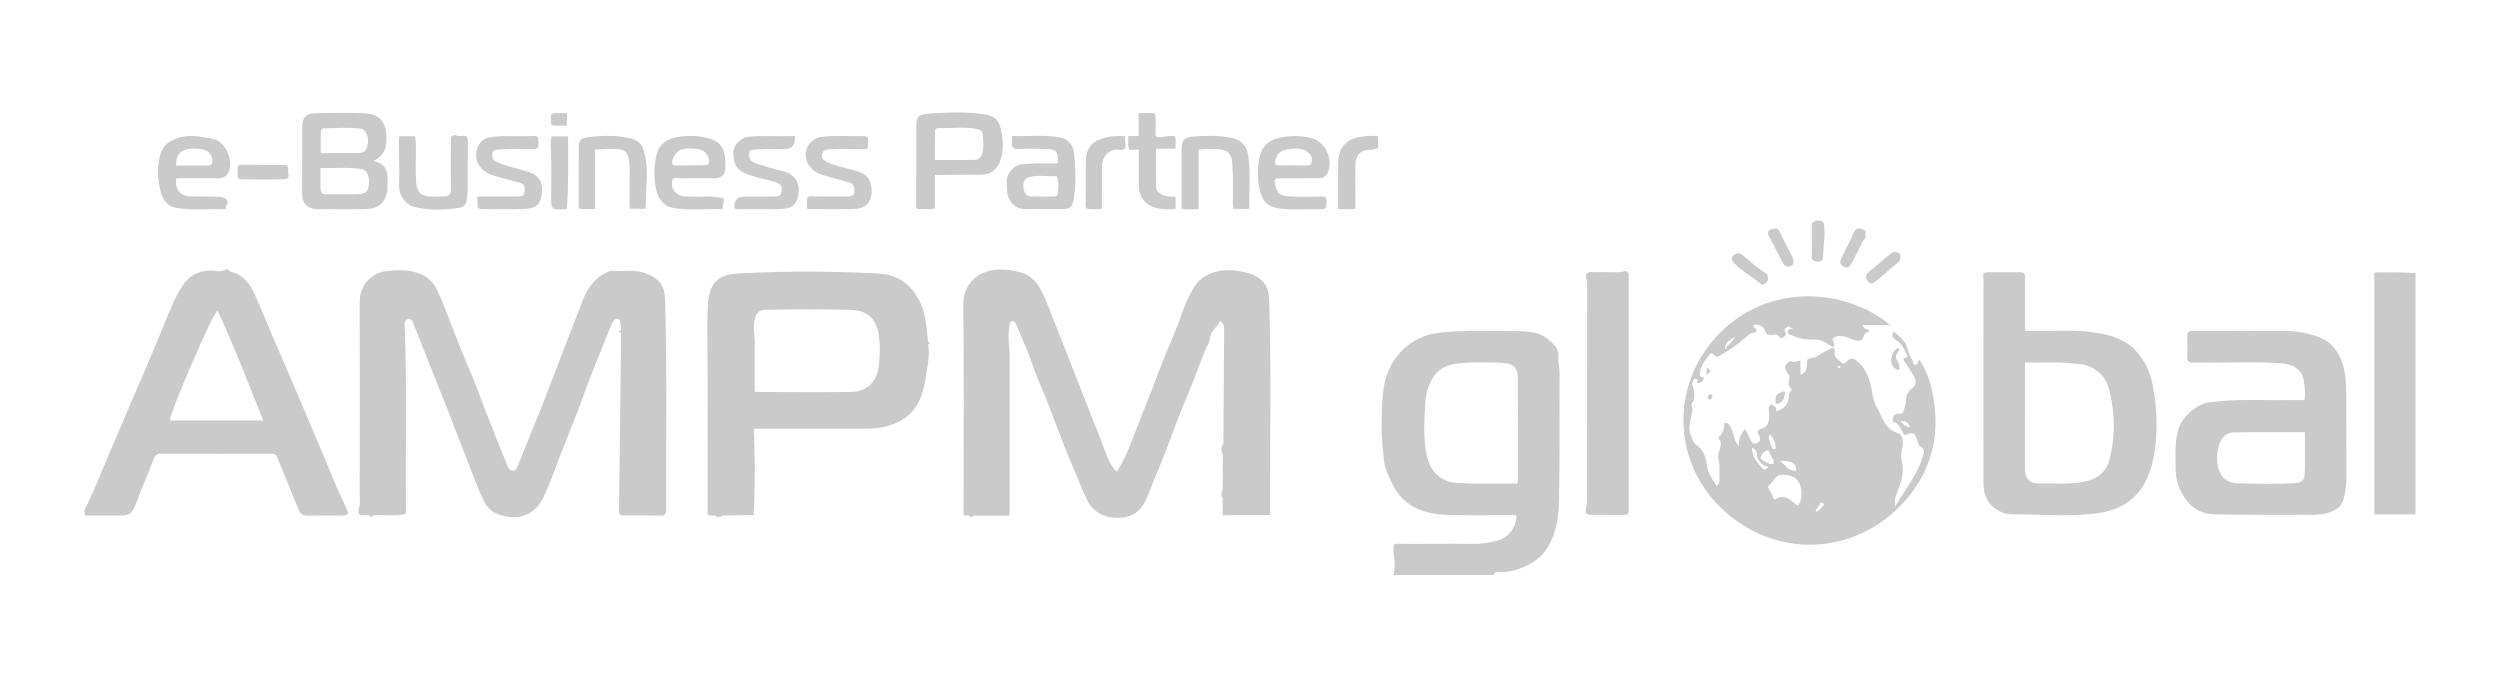 <?xml version="1.0" encoding="UTF-8"?>
<svg id="_레이어_1" data-name="레이어_1" xmlns="http://www.w3.org/2000/svg" version="1.1" viewBox="0 0 200 55">
  <!-- Generator: Adobe Illustrator 29.8.1, SVG Export Plug-In . SVG Version: 2.1.1 Build 2)  -->
  <defs>
    <style>
      .st0 {
        fill: #cacaca;
      }
    </style>
  </defs>
  <path class="st0" d="M124.681,28.59c.034-.234-.049-.636-.229-.856-.457-.557-1.015-.99-1.769-1.131-.865-.161-1.739-.095-2.604-.117-1.589-.041-3.18-.052-4.77.111-1.633.167-2.893.901-3.794,2.246-.707,1.056-.898,2.273-.947,3.494-.05,1.241-.08,2.489.078,3.73.055.431.047.899.163,1.283.126.411.329.837.518,1.248.447.969,1.115,1.686,2.126,2.131,1.17.515,2.406.466,3.614.485,1.269.019,2.545-.001,3.818-.021.149-.002.306-.025.436.075-.034.94-.639,1.709-1.386,1.933-.676.203-1.359.321-2.08.31-1.903-.03-3.808.011-5.712-.006-.747-.007-.668-.111-.669.727,0,.073.03.147.04.221.074.518.103,1.035-.042,1.548h8.02c.077-.266.285-.285.51-.262.495.051.968-.041,1.433-.199,1.141-.388,2.053-1.023,2.601-2.148.53-1.087.664-2.255.687-3.405.068-3.412.019-6.826.042-10.24.002-.387-.145-.746-.085-1.155h0ZM121.431,38.493c0,.042-.025.085-.057.19-1.461,0-2.903.038-4.342-.023-.433-.018-.895-.016-1.33-.203-.89-.381-1.348-1.089-1.543-1.968-.324-1.458-.223-2.934-.122-4.411.045-.664.26-1.272.567-1.818.428-.76,1.195-1.094,2.062-1.187.991-.106,1.986-.083,2.98-.071.318.004.639.035.953.088.511.086.82.437.824,1.042.017,2.787.009,5.574.009,8.361h0Z"/>
  <path class="st0" d="M189.944,21.797v19.355h3.296v-19.299c-1.095-.078-2.191-.069-3.296-.057h0Z"/>
  <path class="st0" d="M101.524,23.838c-.035-1.018-.627-1.71-1.65-1.983-.828-.221-1.63-.35-2.529-.137-.899.213-1.488.681-1.911,1.405-.328.561-.611,1.161-.817,1.775-.527,1.566-1.248,3.055-1.823,4.602-.717,1.929-1.513,3.831-2.248,5.754-.324.848-.671,1.678-1.19,2.471-.094-.081-.166-.133-.225-.196-.05-.053-.088-.119-.127-.181-.454-.7-.678-1.498-.978-2.263-.814-2.069-1.63-4.137-2.444-6.206-.531-1.348-1.052-2.7-1.59-4.046-.249-.622-.48-1.253-.83-1.829-.335-.552-.783-.993-1.411-1.184-.686-.208-1.398-.303-2.119-.237-1.287.117-2.588,1.057-2.568,2.734.064,5.426.019,10.852.019,16.279,0,.209-.031.425.047.63.144.011.281.022.418.033.127.132.251.132.372-.007h2.832c.014-.145.024-.205.024-.265,0-4.267,0-8.535-.003-12.802,0-.12-.019-.24-.034-.36-.078-.622-.083-1.241.029-1.86.024-.131.062-.249.195-.274.157-.03.246.073.306.214.313.745.645,1.481.944,2.231.354.891.641,1.808,1.023,2.686.958,2.202,1.696,4.489,2.663,6.69.369.841.676,1.714,1.094,2.534.543,1.065,1.513,1.422,2.642,1.372,1.04-.045,1.716-.635,2.112-1.571.27-.637.493-1.295.768-1.926.851-1.957,1.504-3.988,2.34-5.949.565-1.326,1.054-2.685,1.583-4.026.11-.278.339-.541.354-.821.034-.646.596-.932.801-1.451.34.185.339.447.338.718-.022,3.032-.041,6.065-.061,9.097-.228.293-.172.598-.04.907-.001.272-.002.543-.004.815v.107c-.001.607-.003,1.213-.004,1.82h0c-.138.244-.136.489-.006.735v1.348h.563c.035-.003.07-.006.105-.009,1.007-.002,2.013-.003,3.02-.005.104-.004.113-.07.101-.15-.022-5.74.119-11.481-.079-17.221h0Z"/>
  <path class="st0" d="M53.205,23.938c-.031-1.018-.399-1.65-1.578-2.087-.913-.338-1.847-.109-2.768-.175-.055-.004-.113.033-.168.055-1.103.435-1.696,1.313-2.097,2.363-.411,1.077-.835,2.149-1.249,3.225-.656,1.703-1.299,3.411-1.968,5.108-.609,1.545-1.253,3.078-1.864,4.623-.109.277-.184.607-.517.606-.282,0-.372-.326-.466-.557-.603-1.494-1.203-2.989-1.789-4.491-.31-.796-.579-1.618-.914-2.394-.395-.915-.775-1.846-1.147-2.767-.577-1.43-1.07-2.897-1.735-4.29-.301-.63-.817-1.077-1.527-1.32-.848-.29-1.712-.235-2.551-.14-1.141.128-2.092,1.14-2.089,2.374.011,4.435.004,8.87.004,13.306,0,.975-.021,1.952.012,2.926.01.29-.27.571-.021.86.024.047.058.074.114.053.213-.002.425-.004.637-.007.121.183.241.185.359-.002.846-.043,1.701.127,2.534-.092.091-.157.053-.313.052-.461-.035-4.81.09-9.62-.09-14.429-.01-.265-.053-.617.257-.691.358-.085.41.3.505.536.921,2.3,1.836,4.602,2.742,6.907.739,1.88,1.461,3.767,2.198,5.648.188.481.386.96.613,1.424.241.493.61.89,1.136,1.084,1.423.526,2.879.224,3.634-1.326.564-1.159.96-2.384,1.432-3.579.65-1.643,1.322-3.279,1.916-4.945.492-1.376,1.063-2.725,1.602-4.084.188-.474.375-.949.589-1.41.073-.157.214-.31.434-.273.206.035.186.219.208.362.026.18.03.362.044.544-.067.011-.134.022-.203.034.029.129.114.147.201.162-.024,2.236-.047,4.471-.073,6.707-.028,2.494-.055,4.988-.091,7.482-.004.269.032.456.361.422h.11c.935.006,1.872-.006,2.807.026.4.014.499-.142.497-.504-.029-5.604.078-11.209-.093-16.811h0Z"/>
  <path class="st0" d="M153.539,28.779c-.183.127-.008.396-.298.397-.256,0-.183-.203-.239-.317-.144-.295-.315-.59-.385-.905-.149-.664-.639-1.025-1.122-1.433-.282.415.037.581.269.738.469.319.621.821.858,1.259-.114.154-.315.06-.362.214.284.454.576.898.844,1.356.213.365.225.71-.16,1.001-.322.243-.466.563-.466.985,0,.289-.131.581-.218.867-.033.108-.122.16-.251.154-.458-.023-.564.093-.592.643.614.094.609.724.953,1.07.781-.248.778-.247,1.055.565.043.126.098.296.198.345.408.202.292.515.199.811-.266.848-.701,1.625-1.181,2.362-.331.508-.662,1.026-1.028,1.625-.051-.387-.03-.642.076-.906.357-.886.701-1.77.446-2.767-.13-.507.116-1.021.089-1.543-.019-.353-.154-.581-.486-.683-.303-.093-.528-.267-.741-.503-.398-.443-.535-1.016-.832-1.504-.27-.443-.349-.915-.431-1.403-.145-.863-.417-1.67-1.111-2.273-.309-.268-.605-.354-.906.008-.109.132-.252.2-.397.068-.262-.237-.628-.414-.545-.871.022-.121-.009-.244-.14-.313-.241.057-.922.429-1.143.6-.106.082-.239.157-.369.177-.196.03-.378.076-.545.16-.044.929-.085,1.029-.538,1.202v-1.092c-.255-.086-.388.176-.611.056-.214-.116-.374.04-.514.188-.166.175-.117.349-.026.545.107.23.336.449.255.71-.101.328-.063.581.2.768-.094.198-.233.358-.239.523-.025.686-.373,1.082-1.035,1.244.117-.338-.15-.431-.375-.569-.268.188-.184.436-.168.648.047.615,0,1.157-.734,1.358-.063.017-.185.113-.184.234.032.075.059.145.092.211.123.247.21.492-.115.653-.338.167-.464-.084-.583-.32-.126-.249-.242-.503-.382-.794-.417.405-.536.858-.509,1.371-.453-.479-.384-1.135-.721-1.627-.112-.163-.203-.305-.455-.199.05.458-.172.825-.479,1.17.236.216.241.474.165.752-.078.288-.228.579-.15.877.147.556.058,1.116.083,1.674.009.195-.016.38-.211.546-.377-.556-.72-1.083-.808-1.762-.075-.576-.255-1.124-.788-1.507-.27-.194-.4-.529-.513-.871-.22-.67.041-1.282.157-1.905.044-.236-.176-.444-.01-.649.23-.284.159-.61.139-.922-.011-.168-.099-.329-.136-.498-.042-.196.076-.342.2-.472.027-.028.122-.024.165.001.15.089-.057.209.01.313.336.068.483-.116.577-.43-.393.037-.378-.211-.328-.467.117-.599.5-1.037.853-1.466.272.021.328.398.66.221.802-.43,1.544-.939,2.208-1.553.223-.206.439-.365.726-.331.193-.308-.173-.362-.208-.553.29-.199.881.04.975.441.068.292.212.306.448.315.216.008.484-.124.639.116.096.149.174.191.324.099.153-.094.306-.25.21-.398-.206-.318.056-.377.201-.521.138.083.255.154.441.266-.424-.107-.518.05-.44.346.645.277,1.274.515,1.975.453.456-.041.853.145,1.234.368.137.08.267.171.4.257.226-.272-.081-.459-.04-.689.145-.17.339-.211.565-.217.398-.011.733.175,1.085.307.32.12.736.101.794-.185.07-.344.294-.4.532-.536-.172-.189-.528-.07-.563-.462h2.172c-3.144-2.672-9.108-3.543-13.295.333-4.275,3.957-4.281,10.438-.182,14.338,4.609,4.385,11.344,3.621,15.049-1.046,1.937-2.44,2.434-5.229,1.818-8.222-.188-.916-.476-1.835-1.055-2.628l-.002-.002ZM152.02,33.704c.479-.057.634.14.791.48-.397-.018-.507-.275-.791-.48ZM138.766,26.966c-.161.46-.576.578-.756.986-.02-.427.17-.664.756-.986ZM143.67,37.67c-.565.012-.822-.438-1.266-.792.904-.075,1.366.242,1.266.792ZM141.632,34.753c.247.353.457.702.431,1.142-.265.085-.307-.067-.368-.241-.239-.678-.244-.676-.062-.902h0ZM140.901,36.443c.113-.177.247-.35.462-.41.179-.05.194.137.224.224.097.275.382.487.29.871-.392.032-.653-.193-.932-.357-.117-.068-.113-.221-.045-.329h0ZM141.009,37.477c-.418-.461-.881-.903-.853-1.675.508.212.346.645.495.934.171.331.426.526.824.621-.183.178-.31.293-.466.121h0ZM143.813,40.461c-.558-.415-1.051-1.046-1.852-.467-.183-.361-.352-.692-.545-1.072.387-.261.569-.859,1.024-.927.336-.051.84.024,1.155.233.599.398.712,1.694.219,2.233h0ZM145.253,40.944c.011-.336.398-.441.36-.786.121.059.208.102.354.173-.238.247-.369.522-.714.614h0ZM146.97,29.328c.083-.021.165-.041.257-.064,0,.244-.12.203-.257.064Z"/>
  <path class="st0" d="M26.321,37.505c-.889-2.176-1.831-4.328-2.744-6.494-.547-1.298-1.115-2.588-1.676-3.879-.563-1.295-1.051-2.624-1.679-3.892-.365-.738-.921-1.293-1.754-1.501-.152-.038-.241-.281-.372-.188-.422.301-.88.063-1.305.087-.963.055-1.683.428-2.184,1.207-.619.962-1.043,2.027-1.466,3.08-.809,2.013-1.68,4-2.537,5.993-.604,1.405-1.202,2.813-1.803,4.219-.648,1.52-1.246,3.061-1.98,4.544-.084.17-.078.303-.004.564.895,0,1.796.001,2.698,0,.582-.001,1.006-.006,1.288-.774.464-1.267,1.022-2.51,1.502-3.778.085-.223.209-.396.525-.395,2.964.013,5.928.011,8.892.004.253,0,.379.082.474.32.552,1.379,1.131,2.747,1.681,4.126.138.344.347.504.72.5.919-.009,1.839-.006,2.758-.001.19.001.357-.027.504-.197-.06-.148-.114-.305-.184-.454-.477-1.019-.933-2.052-1.357-3.09h.002ZM13.582,33.637c.041-.691,3.365-8.438,3.823-8.807,1.322,2.89,2.468,5.817,3.65,8.807h-7.474,0Z"/>
  <path class="st0" d="M171.011,28.222c-1.071-1.236-2.546-1.538-4.066-1.696-1.162-.121-2.332-.048-3.499-.057-.471-.004-.943,0-1.427,0-.009-.14-.02-.229-.02-.318-.003-1.325-.013-2.651,0-3.976.002-.299-.088-.402-.392-.397-.798.014-1.597-.002-2.396.001-.582.002-.582.007-.534.563.007.091,0,.183,0,.274-.002,5.348-.012,10.695-.001,16.043.002,1.08.448,1.907,1.524,2.347.375.154.737.136,1.11.139,2.166.011,4.337.209,6.496-.091,1.468-.205,2.736-.803,3.572-2.082.645-.987.9-2.095,1.044-3.258.206-1.663.096-3.302-.211-4.932-.177-.944-.56-1.816-1.202-2.557h0ZM168.764,36.762c-.298,1.161-1.171,1.64-2.251,1.816-1.133.185-2.284.075-3.426.094-.722.012-1.098-.434-1.097-1.157.005-2.665.004-5.331.006-7.996v-.525c1.276.059,2.481-.076,3.69.07.421.051.851.03,1.257.173.987.347,1.591,1.032,1.828,2.044.43,1.828.462,3.654-.007,5.481h0Z"/>
  <path class="st0" d="M187.426,29.159c-.317-1.026-.895-1.803-1.962-2.205-.862-.325-1.739-.477-2.646-.482-2.119-.011-4.239-.004-6.358-.003-.353,0-.707.009-1.06.004-.302-.004-.436.104-.42.432.027.563.019,1.128.002,1.691-.009.298.106.417.401.407.276-.01.553.002.829.005,2.13.022,4.262-.094,6.391.067.856.065,1.561.539,1.68,1.26.088.533.168,1.073.075,1.67-.388,0-.754-.005-1.12.001-2.168.035-4.342-.115-6.503.182-1.046.144-2.212,1.213-2.49,2.225-.278,1.014-.202,2.043-.196,3.071.005.901.272,1.719.801,2.449.546.754,1.31,1.187,2.228,1.21,2.041.05,4.085.035,6.126.045.43.002.86-.022,1.29-.007.676.024,1.346.004,1.987-.232.518-.191.896-.549,1.029-1.087.137-.553.208-1.118.204-1.695-.014-2.225.005-4.449-.012-6.674-.006-.783-.042-1.572-.277-2.33h.001ZM184.378,37.907c-.02.591-.303.733-.97.758-1.456.055-2.918.047-4.375.005-.776-.022-1.474-.397-1.633-1.549-.084-.607-.036-1.225.246-1.812.218-.453.572-.712,1.031-.719,1.884-.027,3.769-.011,5.711-.011,0,1.138.027,2.234-.011,3.327h0Z"/>
  <path class="st0" d="M130.299,22.043c-.008-.201-.098-.393-.327-.342-.728.163-1.461.03-2.191.075-.288.017-.63-.092-.845.109-.177.166.04.441.04.678-.012,5.758-.008,11.516-.012,17.274,0,.252.002.499-.066.758-.127.482-.005.586.511.587.752.002,1.504.004,2.256.01.628.006.632.008.632-.641.001-3.032,0-6.062,0-9.094h-.003v-8.683c0-.244.012-.488.003-.731h0Z"/>
  <path class="st0" d="M25.349,16.727c1.289.021,2.578.019,3.866.001.99-.014,1.537-.424,1.749-1.32.072-.303.011-.635.034-.952.057-.76-.139-1.358-1.131-1.581.881-.423,1.064-1.059,1.048-1.85-.027-1.307-.53-1.92-1.845-1.967-1.272-.045-2.547-.025-3.82-.004-.755.013-1.069.347-1.072,1.095-.009,1.796.011,3.592-.012,5.388-.009.719.434,1.177,1.183,1.188h0ZM25.659,10.546c.001-.155.09-.283.244-.283.991-.001,1.987-.103,2.974.037.388.055.641.681.545,1.2-.114.62-.255.742-.908.747-.932.006-1.864.002-2.857.002,0-.614-.002-1.158.002-1.703ZM25.641,13.432c1.13.047,2.209-.083,3.281.099.404.068.617.465.597,1.084-.022.671-.228.901-.89.917-.826.019-1.653.003-2.48.011-.367.004-.526-.154-.513-.525.017-.5.004-1.001.004-1.586h0Z"/>
  <path class="st0" d="M80.039,12.815c.233-.702.231-1.407.101-2.133-.184-1.026-.437-1.393-1.469-1.545-1.444-.213-2.912-.139-4.36-.045-.922.06-1.001.27-1.004,1.201-.006,1.98-.007,3.961-.006,5.942,0,.16-.052.338.109.497.434-.024.89.044,1.379-.047v-2.692h.572c1.029-.004,2.057-.004,3.086-.016.81-.009,1.339-.402,1.591-1.164h0ZM77.942,12.796c-1.024.009-2.049.003-3.145.003,0-.801-.003-1.542.002-2.282.001-.182.119-.28.299-.274,1.018.039,2.038-.132,3.056.074.298.06.465.226.477.461.025.506.101,1.019-.063,1.523-.102.315-.3.493-.625.496h0Z"/>
  <path class="st0" d="M82.01,16.726c.874-.024,1.75.006,2.625.006,1.057,0,1.157-.069,1.302-1.089.158-1.116.106-2.24-.01-3.355-.068-.653-.418-1.163-1.105-1.291-1.271-.236-2.555-.076-3.863-.118,0,.206.017.358-.004.505-.063.439.142.548.554.532.72-.027,1.443-.014,2.164,0,.833.016,1.031.255.934,1.156h-1.453c-.488,0-.972.038-1.459.075-.515.039-1.016.636-1.111,1.024-.096.388-.019.764-.009,1.148.017.646.574,1.429,1.434,1.405h0ZM82.404,14.154c.661-.176,1.338-.017,2.005-.068.042-.003.114.009.127.037.221.445.117.921.087,1.379-.018.276-.327.212-.531.221-.245.011-.491.002-.737.002v-.007c-.261,0-.523-.014-.783.003-.459.029-.622-.273-.684-.63-.093-.525.082-.822.515-.938h0Z"/>
  <path class="st0" d="M14.059,16.62c1.313.242,2.652.075,4.032.116-.124-.275.263-.431.073-.707-.221-.322-.566-.283-.875-.295-.705-.027-1.412.003-2.117-.024-.787-.031-1.251-.671-1.056-1.446,1.065,0,2.138.002,3.21-.001.341-.001.681-.029.885-.359.538-.871-.068-2.43-1.049-2.761-.378-.128-.766-.127-1.145-.199-.826-.156-1.603-.059-2.34.33-.423.224-.698.592-.834,1.039-.306,1.003-.239,2.021.005,3.018.154.626.564,1.172,1.21,1.291h0ZM15.911,11.91c.534.05.975.223,1.069.835.047.305-.019.502-.385.499-.825-.007-1.65-.002-2.5-.002-.095-1.287.935-1.414,1.816-1.331h0Z"/>
  <path class="st0" d="M57.814,16.734c-.048-.323.163-.576.061-.902-.452-.021-.863-.134-1.294-.113-.566.027-1.135.007-1.703.005-.317-.001-.595-.109-.83-.321-.304-.274-.35-.66-.263-.995.075-.291.428-.137.653-.141.89-.016,1.78,0,2.669-.007.53-.004.867-.22.896-.594.03-.378.062-.77-.003-1.138-.131-.745-.403-1.211-1.296-1.458-.842-.232-1.706-.251-2.567-.093-.787.144-1.392.538-1.597,1.35-.242.958-.26,1.938-.037,2.895.159.677.578,1.263,1.297,1.399,1.312.247,2.649.07,4.012.113h0ZM53.811,12.765c.178-.542.508-.842,1.075-.873.393-.021.789-.019,1.175.085.359.096.683.573.667.943-.011.266-.198.288-.378.295-.397.014-.795.004-1.193.004v.019c-.336,0-.673-.007-1.009.002-.364.009-.45-.132-.337-.476h0Z"/>
  <path class="st0" d="M105.023,11.084c-.899-.259-1.817-.262-2.742-.046-.839.195-1.324.69-1.509,1.507-.18.794-.177,1.617-.043,2.39.242,1.402.876,1.693,1.929,1.78,1.021.084,2.054.012,3.082.02.433.003.369-.301.388-.566.019-.282-.031-.457-.393-.448-.828.023-1.659.045-2.485-.005-1.029-.062-1.069-.259-1.256-1.05-.056-.24.017-.413.327-.405.522.012,1.043.003,1.565.003v-.002c.522,0,1.043.005,1.565-.002.307-.004.586-.099.735-.386.512-.985-.093-2.483-1.163-2.79h0ZM104.902,13.073c-.069.225-.366.155-.574.16-.306.007-.614.002-.921.002v-.009c-.368,0-.737.005-1.105-.002-.229-.004-.349-.047-.286-.356.122-.602.49-.854,1.056-.931.595-.08,1.173-.131,1.663.333.253.24.246.545.167.803h0Z"/>
  <path class="st0" d="M95.889,16.719v-4.753c.596-.045,1.163-.086,1.726-.017.63.076.909.402.959,1.018.07.88.073,1.76.067,2.641-.002.361-.051.724.032,1.103h1.279c-.042-1.439.104-2.865-.095-4.28-.109-.774-.607-1.248-1.284-1.391-.956-.203-1.913-.194-2.864-.137-1.06.064-1.185.252-1.188,1.322-.005,1.49-.001,2.98-.001,4.465.467.136.902.028,1.371.03h0Z"/>
  <path class="st0" d="M47.603,16.718v-4.743c.701-.047,1.354-.121,2.013-.018.388.06.586.29.657.658.175.903.06,1.814.09,2.721.015.451-.044.906.036,1.362h1.225c.063-.396.035-.761.054-1.124.053-.985.146-1.98-.039-2.959-.223-1.179-.55-1.468-1.714-1.646-.941-.145-1.88-.122-2.824-.005-.62.078-.801.224-.803.833-.006,1.523-.004,3.046-.004,4.569,0,.118-.03.247.104.352h1.205Z"/>
  <path class="st0" d="M31.928,14.856c-.03.758.497,1.51,1.249,1.704,1.194.306,2.419.242,3.629.053.326-.05.498-.341.545-.661.042-.285.061-.576.063-.864.007-1.097.006-2.194.004-3.291,0-.258.057-.543-.034-.768-.122-.306-.464-.101-.703-.159-.509-.125-.615-.036-.615.479-.002,1.249-.021,2.499.011,3.748.012.469-.208.614-.606.625-.353.011-.707.006-1.059-.004-.718-.021-1.048-.335-1.113-1.052-.081-.898-.022-1.797-.028-2.695-.002-.359.009-.72-.07-1.071h-1.256c-.014.111-.027.17-.028.23-.025,1.243.063,2.484.012,3.728h0Z"/>
  <path class="st0" d="M66.059,14.077c.624.172,1.251.338,1.872.518.385.112.464.389.413.761-.055.396-.351.361-.607.365-.767.012-1.535-.009-2.302,0-.901.012-.935-.237-.862,1.002,1.287,0,2.544.03,3.798-.008,1.311-.039,1.564-1.205,1.23-2.177-.241-.699-.941-.811-1.54-.986-.649-.19-1.32-.305-1.934-.603-.247-.121-.436-.313-.369-.607.065-.285.293-.38.585-.397.89-.049,1.779-.037,2.669-.009.27.009.487.016.416-.327-.055-.269.251-.741-.377-.723-1.114.032-2.229-.073-3.343.066-.817.102-1.417.952-1.221,1.749.206.833.823,1.169,1.57,1.375h0Z"/>
  <path class="st0" d="M39.602,14.08c.679.175,1.354.367,2.029.559.223.063.35.186.342.459-.015.545-.064.62-.637.623-1.039.006-2.078.001-3.146.001,0,.165,0,.283,0,.401-.004.603-.004.605.606.605,1.044,0,2.089.034,3.13-.018.755-.037,1.22-.148,1.395-1.057.138-.716,0-1.427-.745-1.775-.348-.162-.715-.247-1.08-.352-.604-.175-1.221-.311-1.794-.582-.295-.14-.364-.39-.313-.683.053-.303.297-.278.528-.301.934-.09,1.871-.022,2.806-.048.507-.014.313-.375.346-.625.037-.278-.058-.433-.378-.412-1.098.071-2.196-.056-3.299.075-.85.101-1.25.62-1.295,1.4-.047.816.563,1.486,1.505,1.729h0Z"/>
  <path class="st0" d="M59.907,13.984c.666.214,1.349.378,2.028.556.49.129.661.339.591.803-.063.423-.411.379-.709.382-.738.007-1.475.003-2.212.002-.633,0-.915.308-.848.927.001.012.019.022.067.075,1.233,0,2.505.03,3.774-.018.38-.014.82-.114,1.054-.522.462-.801.356-2.086-.835-2.442-.49-.146-.998-.237-1.476-.412-.381-.14-.799-.175-1.149-.411-.28-.189-.29-.457-.243-.731.047-.266.296-.213.484-.229.766-.067,1.534-.05,2.302-.039.63.009.918-.337.865-1.038-.211,0-.393-.006-.574,0-1.07.039-2.14-.067-3.211.063-.573.07-1.153.668-1.155,1.264-.003.954.334,1.476,1.246,1.769h0Z"/>
  <path class="st0" d="M90.382,11.996c.246-.011.464-.021.72-.032,0,.986-.01,1.929.003,2.871.009.676.269,1.268.873,1.592.64.343,1.361.359,2.07.277v-.959c-.191-.009-.357-.014-.522-.025-.491-.032-1.023-.344-1.032-.677-.026-1.029-.009-2.06-.009-3.149h1.553c.004-.373.041-.686-.021-.983-.528-.142-1.018.165-1.522.025-.123-.319-.024-.64-.037-.957-.045-1.136.109-.904-.923-.931-.133-.004-.267,0-.445,0v1.84h-.839c.062.403-.098.788.13,1.106h0Z"/>
  <path class="st0" d="M108.624,10.989c-.776.168-1.323.612-1.506,1.445-.09.41-.059.812-.066,1.216-.017,1.015-.006,2.03-.006,3.066.491.012.927.045,1.383-.021v-1.758c0-.579-.007-1.158.002-1.737.012-.801.425-1.223,1.204-1.218.222.001.41-.076.61-.144v-.931c-.569-.09-1.106-.028-1.621.083h0Z"/>
  <path class="st0" d="M88.15,16.702c0-1.118-.004-2.199.001-3.28.004-.777.368-1.287.995-1.438.284-.068.648.154.847-.13.187-.266-.101-.604.05-.952-.64-.06-1.198-.014-1.742.136-.975.269-1.437.886-1.438,1.878-.002,1.036-.009,2.072-.006,3.108,0,.222-.057.454.067.684.405.034.809.047,1.225-.006h0Z"/>
  <path class="st0" d="M44.093,15.595c-.006,1.21-.01,1.21,1.2,1.128.012-.001.024-.016.061-.04.131-1.936.099-3.856.09-5.772h-1.317c-.101.442-.061.85-.047,1.264.039,1.139.019,2.279.014,3.419Z"/>
  <path class="st0" d="M19.008,14.005c-.019.236.097.34.319.341,1.15.003,2.301.035,3.449-.011.514-.021.226-.496.283-.765.055-.26-.078-.385-.365-.376-.536.016-1.073.004-1.609.004v-.016c-.568,0-1.134.008-1.701-.004-.272-.006-.402.088-.376.37.014.151.012.305,0,.456h.001Z"/>
  <path class="st0" d="M145.4,20.93c.267.02.45-.129.45-.403,0-.438.045-.87.09-1.304.04-.396.027-.801-.001-1.198-.023-.327-.263-.41-.561-.377-.279.031-.447.152-.44.459.009.395.002.79.002,1.185s.02.791-.005,1.185c-.022.354.203.434.466.453h0Z"/>
  <path class="st0" d="M140.723,22.603c.121.1.253.269.433.111.143-.125.333-.241.275-.464-.009-.159-.01-.301-.149-.382-.687-.398-1.252-.956-1.864-1.448-.322-.259-.569-.156-.76.022-.221.207-.081.459.123.663.583.582,1.311.977,1.941,1.497h0Z"/>
  <path class="st0" d="M147.488,21.324c.418.223.547-.103.684-.356.288-.53.564-1.067.806-1.619.081-.185.393-.295.228-.564.154-.333-.114-.41-.312-.481-.308-.109-.526.093-.615.334-.246.66-.617,1.258-.908,1.896-.137.299-.293.572.118.791h0Z"/>
  <path class="st0" d="M150.15,22.427c.582-.467,1.136-.967,1.704-1.451.124-.106.209-.221.178-.378.006-.171-.004-.322-.19-.382-.184-.059-.372-.101-.539.036-.586.484-1.169.973-1.754,1.46-.292.243-.381.507-.093.816.278.298.508.048.692-.1h0Z"/>
  <path class="st0" d="M142.599,20.984c.16.314.422.424.713.283.275-.133.14-.422.107-.653-.008-.057-.048-.109-.076-.163-.329-.645-.673-1.284-.98-1.939-.092-.196-.212-.229-.358-.224-.438-.006-.676.234-.528.528.365.727.754,1.441,1.123,2.167h0Z"/>
  <path class="st0" d="M44.367,10.053c.318,0,.636,0,.983,0v-1.003c-.344,0-.664-.008-.982.002-.411.014-.265.331-.279.546-.014.203-.066.456.278.454h0Z"/>
  <path class="st0" d="M151.918,27.828c-.313.03-.622.531-.63,1.002-.007.388.251.717.64.792.085-.332-.047-.633-.201-.889-.231-.384.296-.572.191-.904h0Z"/>
  <path class="st0" d="M142.07,32.322c.516-.057.738-.384.71-1.019-.681.159-.796.315-.71,1.019Z"/>
  <path class="st0" d="M136.932,31.585c-.051-.063-.134-.07-.203-.01-.165.145-.134.28.056.433.139-.134.303-.232.147-.423h0Z"/>
  <path class="st0" d="M136.518,29.977c.4-.292.399-.383-.048-.587.201.188-.029.391.048.587Z"/>
  <path class="st0" d="M74.241,27.329c-.108-1.057-.168-2.119-.616-3.114-.64-1.422-1.812-2.245-3.285-2.325-3.786-.208-7.583-.221-11.368-.003-1.678.096-2.259.909-2.347,2.557-.047.888-.04,1.775-.034,2.665.037,4.554.014,9.108.016,13.663,0,.147-.047.306.081.455.154.007.321.015.487.022.216.145.431.153.646-.002.736-.016,1.472-.032,2.209-.048.145.058.261.063.27-.139.122-2.24.109-4.48.002-6.764h8.937c.411,0,.817-.018,1.225-.093,1.582-.288,2.756-1.065,3.274-2.642.113-.343.224-.694.271-1.049.129-.982.41-1.955.244-2.962.173-.081.134-.153-.011-.219h0ZM70.281,29.422c-.15,1.111-.976,1.921-2.184,1.934-2.517.028-5.036.006-7.554.002-.028,0-.057-.017-.162-.05,0-1.316-.004-2.623.002-3.931.003-.614-.152-1.22.006-1.844.113-.446.333-.743.816-.752,2.272-.042,4.545-.061,6.817.011.553.017,1.117.109,1.572.518.624.562.707,1.312.77,2.064.057.683.011,1.363-.081,2.046h0Z"/>
  <path class="st0" d="M97.758,37.281c.021.012.042.025.064.037v-.107c-.021.023-.042.047-.063.07h0Z"/>
</svg>